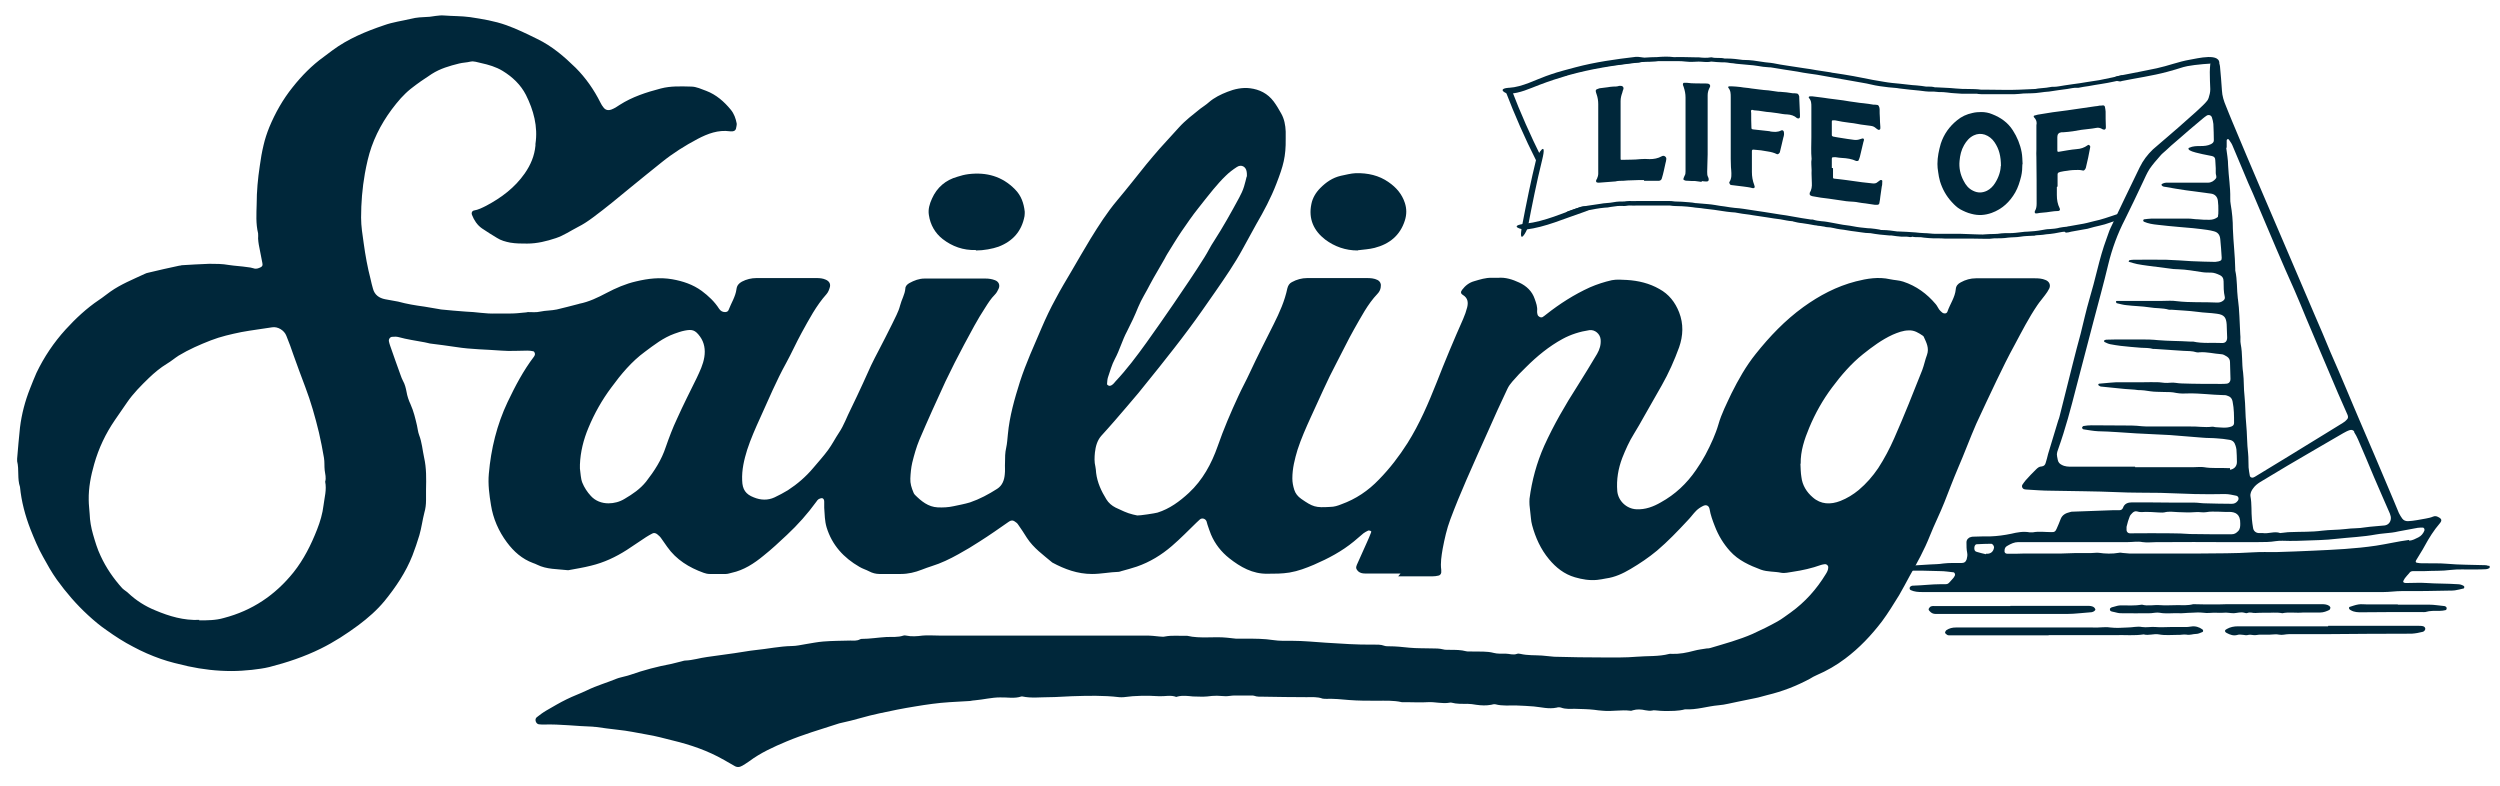 <svg viewBox="0 0 1051 330.3" version="1.1" xmlns="http://www.w3.org/2000/svg">
  <defs>
    <style>
      .cls-1 {
        fill: #00273a;
      }
    </style>
  </defs>
  
  <g>
    <g id="Layer_1">
      <g>
        <path d="M588.8,241.1c-5,0-10,0-15,0-1,0-2-.2-2.8-.9-.9-.9-1.1-1.5-.6-2.7,1.4-3.2,2.9-6.4,4.3-9.6.6-1.3,1.1-2.5,1.6-3.8.1-.3.4-.7-.1-.9-.3-.1-.8-.3-1.1-.1-.7.3-1.3.7-1.9,1.1-1.4,1.1-2.6,2.3-4,3.4-5.1,4.2-10.8,7.2-16.8,9.8-3.3,1.4-6.7,2.7-10.3,3.3-3.1.5-6.2.5-9.3.5-6.2.1-11.3-2.8-16-6.5-3.4-2.7-6-6-7.7-10-.6-1.4-1-2.8-1.5-4.2-.2-.5-.2-1-.4-1.4-.5-1.1-1.9-1.5-2.8-.7-.5.4-.9.9-1.4,1.3-3.4,3.3-6.7,6.7-10.3,9.8-4.4,3.8-9.3,6.8-14.8,8.7-2.1.7-4.3,1.3-6.5,1.9-.4.1-.7.3-1.1.3-3.7.1-7.4.9-11.2.9-6.1,0-11.5-2-16.7-4.8-3.8-3.2-7.9-6.1-10.7-10.4-1.2-1.9-2.4-3.8-3.7-5.6-.3-.5-.8-.9-1.3-1.2-.9-.7-1.8-.6-2.7.1-4,2.8-8,5.6-12.1,8.2-2.9,1.9-5.9,3.7-9,5.4-3.6,2-7.3,3.8-11.2,5-1.4.4-2.8,1-4.2,1.5-2.8,1.1-5.7,1.8-8.8,1.8-3,0-6,0-9,0-1.5,0-3-.4-4.3-1.1-1.3-.7-2.8-1.1-4.1-1.9-6.6-3.8-11.5-9.1-13.8-16.6-.8-2.7-.8-5.4-1-8.2,0-.9,0-1.8,0-2.6,0-.7-.2-1.3-.9-1.5-.4,0-1,.2-1.4.4-.4.3-.8.7-1,1.1-3.7,5.1-7.8,9.7-12.4,14-3.2,3-6.4,6-9.8,8.7-4,3.3-8.3,6.1-13.4,7.2-.8.2-1.7.5-2.5.5-2.2,0-4.5,0-6.7,0-.9,0-1.8-.2-2.6-.5-6.1-2.2-11.5-5.5-15.3-10.9-.9-1.2-1.7-2.5-2.6-3.7-.4-.6-1-1.1-1.6-1.6-.6-.5-1.4-.7-2.1-.3-.9.4-1.7,1-2.6,1.5-2.7,1.8-5.4,3.6-8.1,5.4-4.7,3-9.6,5.3-15,6.6-3.1.8-6.3,1.3-9.5,1.9-.1,0-.3,0-.4,0-4.3-.5-8.8-.3-12.8-2.3-.6-.3-1.1-.5-1.7-.7-4.6-1.7-8.1-4.8-11-8.7-3.5-4.7-5.8-10-6.7-15.7-.7-4.3-1.3-8.7-.9-13.1.9-10.5,3.4-20.7,7.9-30.2,3.2-6.7,6.6-13.2,11.1-19.1.2-.3.4-.7.4-1,0-.4-.3-1.1-.6-1.2-.8-.2-1.7-.3-2.6-.3-3.6,0-7.3.3-10.9,0-6.3-.5-12.7-.5-19-1.5-3.7-.6-7.4-1-11.1-1.5-.7-.1-1.4-.4-2.2-.5-3.7-.7-7.4-1.2-11-2.2-.8-.2-1.7-.2-2.6-.1-.9,0-1.6,1-1.4,1.9.1.6.3,1.2.5,1.8,1.4,4.1,2.9,8.2,4.4,12.4.3.8.6,1.7,1,2.4.8,1.4,1.2,3,1.5,4.6.3,1.8.9,3.6,1.7,5.3,1.3,2.9,2,5.9,2.7,8.9.3,1.3.4,2.7.9,4,1.2,3.1,1.4,6.3,2.1,9.5,1,4.4.9,8.9.8,13.4,0,1.5,0,3,0,4.5,0,1.8-.2,3.5-.7,5.2-.8,3.1-1.2,6.4-2.1,9.5-.9,2.9-1.8,5.7-2.9,8.5-2.8,7.1-7,13.3-11.7,19.1-3.2,3.9-7,7.2-11,10.2-5,3.7-10.2,7.1-15.9,9.9-6.9,3.4-14.1,5.8-21.5,7.7-2.4.6-4.9.9-7.4,1.2-2.9.3-5.7.5-8.6.5-6.1,0-12.2-.7-18.2-2-3.9-.9-7.8-1.8-11.5-3.1-4-1.4-7.9-3.1-11.6-5.1-3.9-2-7.6-4.4-11.1-6.9-2.8-1.9-5.4-4.1-7.9-6.4-4.9-4.5-9.2-9.5-13.1-14.9-2.2-3.1-4-6.3-5.8-9.6-2.1-3.7-3.7-7.6-5.3-11.6-2.2-5.7-3.8-11.6-4.4-17.8-1.2-3.5-.3-7.2-1.2-10.8,0-.4,0-.8,0-1.1.4-4.4.7-8.7,1.2-13.1.7-5.6,2.1-11,4.2-16.3.9-2.2,1.7-4.4,2.7-6.6,3.2-6.7,7.3-12.8,12.3-18.3,4.2-4.6,8.8-8.9,14-12.4,1.7-1.1,3.2-2.4,4.8-3.5,4.4-3.1,9.4-5.1,14.3-7.4.6-.3,1.2-.5,1.8-.6,4.2-1,8.5-2,12.8-2.9.4,0,.7-.1,1.1-.2,3.9-.2,7.7-.5,11.6-.6,2.7,0,5.5,0,8.2.5,2.6.4,5.2.5,7.8.9.9.1,1.7.2,2.6.5,1.1.4,2,0,2.9-.4.8-.4,1-.8.8-1.8-.5-2.6-1-5.1-1.5-7.7-.2-.9-.2-1.7-.3-2.6,0-.7.1-1.5,0-2.2-1-4.1-.7-8.2-.6-12.3,0-5.4.5-10.7,1.3-16,.4-3,.9-5.9,1.6-8.8.6-2.6,1.4-5,2.4-7.5,2.5-6,5.7-11.7,9.8-16.8,3.8-4.8,8.1-9.2,13.1-12.8,1.2-.9,2.4-1.8,3.6-2.7,6.6-4.9,14.1-8,21.8-10.6,3.6-1.3,7.5-1.8,11.3-2.7,2.3-.6,4.7-.7,7-.8,1.1,0,2.2-.3,3.3-.4,1.1-.1,2.2-.3,3.4-.2,3.7.3,7.5.2,11.1.7,5.2.8,10.3,1.6,15.3,3.4,4.5,1.6,8.7,3.7,13,5.8,6.2,3,11.3,7.4,16.1,12.1,4.2,4.2,7.7,9.2,10.4,14.6.4.8.8,1.5,1.4,2.2.8,1,2,1.2,3.1.8,1.3-.5,2.5-1.2,3.6-2,5.3-3.4,11.2-5.3,17.3-6.9,4.2-1.1,8.4-.9,12.7-.8,2.3,0,4.4,1.1,6.4,1.8,4.2,1.6,7.5,4.5,10.3,7.9,1.4,1.7,2.1,3.7,2.5,5.8.1.7-.2,1.5-.3,2.2-.2.7-.7,1-1.4,1.1-.4,0-.8,0-1.1,0-5-.7-9.4,1-13.6,3.2-5.3,2.8-10.4,6-15.1,9.8-4.4,3.5-8.8,7.1-13.1,10.6-5.2,4.3-10.4,8.6-15.8,12.6-2,1.5-4.1,2.9-6.3,4-3.1,1.6-6,3.6-9.3,4.7-3.9,1.3-7.9,2.3-12.1,2.3-2.4,0-4.7,0-7.1-.4-2-.4-3.9-.9-5.6-2-2.1-1.3-4.3-2.6-6.3-4-2-1.4-3.3-3.4-4.2-5.7-.3-.8,0-1.6.8-1.8,1.9-.3,3.6-1.2,5.2-2,6.4-3.4,12-7.6,16.2-13.6,2.5-3.6,4.1-7.4,4.5-11.7,0-.2,0-.5,0-.7,1.1-7.3-.8-14.2-4-20.6-2.2-4.3-5.7-7.6-9.8-10.1-2.8-1.7-5.9-2.6-9.1-3.3-1.5-.3-2.9-.9-4.4-.6-1.6.4-3.2.4-4.8.8-4,1-7.9,2.1-11.5,4.4-3.1,2-6,4-8.9,6.3-1.5,1.2-2.8,2.5-4.1,3.9-5.3,6-9.6,12.8-12.3,20.4-1.3,3.7-2.1,7.4-2.8,11.2-1.1,6.2-1.6,12.4-1.6,18.6,0,3.7.6,7.2,1.1,10.8.7,5.1,1.6,10.1,2.9,15.1.3,1.3.6,2.7,1,4,.7,2.6,2.6,3.9,5.1,4.4,1.8.4,3.7.6,5.5,1,3.6,1,7.3,1.6,11,2.1,2,.3,3.9.7,5.9,1,.4,0,.7.2,1.1.2,3.5.3,6.9.7,10.4.9,4.2.1,8.4,1,12.7.8,2,0,4,0,6,0,2,0,4-.2,5.9-.4.5,0,1-.1,1.5-.2,1.8,0,3.6.2,5.2-.2,2.3-.5,4.7-.4,7-.9,3-.7,6-1.5,9.1-2.3.1,0,.2-.1.3-.1,4.1-.8,7.8-2.6,11.4-4.5,4-2.1,8.1-3.9,12.5-4.9,5-1.2,10-1.8,15.2-.9,4.5.8,8.7,2.2,12.4,4.9,2.8,2.1,5.4,4.5,7.3,7.5.6.9,1.4,1.4,2.5,1.4.7,0,1.3-.3,1.5-.9,1.1-2.9,2.9-5.6,3.3-8.7.2-1.6,1-2.5,2.3-3.2,1.9-1,4-1.5,6.1-1.5,8.4,0,16.8,0,25.2,0,1.4,0,2.7.1,4,.7,1.3.6,2,1.6,1.7,3-.3,1.1-.7,2.2-1.4,3-4.4,4.9-7.4,10.7-10.5,16.3-2.3,4.2-4.2,8.5-6.5,12.7-4.1,7.4-7.4,15.3-10.9,23-2,4.4-4,8.9-5.5,13.5-1.3,4.2-2.3,8.4-2.1,12.9.1,3.8,1.5,5.8,4.9,7.1,2.9,1.2,5.9,1.3,8.7,0,1.9-.9,3.8-1.9,5.6-3,4-2.6,7.6-5.7,10.7-9.4,2.1-2.5,4.3-4.9,6.2-7.5,1.7-2.3,3-4.9,4.6-7.3,2.1-3.1,3.3-6.7,5-10,1.8-3.6,3.4-7.2,5.1-10.8,1.2-2.5,2.2-5,3.4-7.5,1-2.1,2.1-4.2,3.2-6.3,1.9-3.7,3.8-7.3,5.6-11,1.2-2.6,2.7-5.1,3.4-7.9.6-2.4,2-4.6,2.2-7.1,0-1,.8-1.8,1.7-2.3,2-1.1,4.1-1.9,6.4-1.9,8.5,0,17,0,25.6,0,1.4,0,2.7.2,4,.7,1.6.6,2.2,2.1,1.5,3.6-.4.9-.9,1.8-1.6,2.5-1.6,1.6-2.8,3.5-4,5.4-3.3,5-6.1,10.4-8.9,15.6-2.7,5-5.3,10.2-7.8,15.4-3.8,8.2-7.5,16.4-11,24.6-1.3,3.1-2.2,6.4-3,9.6-.5,2.2-.7,4.4-.8,6.7-.1,2,.5,3.9,1.3,5.8.1.3.3.7.6,1,2.7,2.7,5.6,5.1,9.6,5.3,2.2.1,4.5,0,6.7-.5,2.3-.5,4.6-.9,6.9-1.6,4.1-1.4,7.8-3.4,11.4-5.7,2.2-1.4,3-3.7,3.2-6.1.2-1.6,0-3.3.1-4.9,0-2.1,0-4.2.5-6.3.4-1.8.5-3.7.7-5.6.7-7.6,2.8-14.9,5.1-22.2,2.5-7.7,5.9-15.1,9.1-22.6,1.8-4.2,3.7-8.2,5.9-12.2,2.1-4,4.4-7.8,6.7-11.7,2.6-4.5,5.3-9.1,8-13.6,3.4-5.5,6.9-11,11.1-16,4.2-5,8.2-10.1,12.3-15.2,1.8-2.2,3.7-4.4,5.6-6.6,2.7-3,5.4-5.9,8.1-8.9,2.7-3,5.9-5.4,9-7.9,1.2-.9,2.5-1.7,3.6-2.7,2.3-2,5-3.3,7.8-4.4,3-1.2,6.3-1.9,9.5-1.5,4,.5,7.4,2.2,9.9,5.5,1.2,1.6,2.2,3.3,3.2,5.1,1.3,2.3,1.8,4.9,1.9,7.6,0,1,0,2,0,3,.1,7.6-1,11.4-3.9,18.9-2.3,6-5.3,11.6-8.5,17.1-1.9,3.4-3.7,6.8-5.6,10.2-3.4,6.3-7.5,12.2-11.5,18-3.7,5.3-7.4,10.7-11.3,15.9-4,5.4-8.2,10.7-12.4,16-2.9,3.6-5.8,7.2-8.7,10.8-3.3,3.9-6.6,7.8-10,11.7-1.9,2.2-3.8,4.3-5.7,6.4-1.7,2-2.3,4.4-2.6,6.9-.2,2-.3,4,.2,6,.2.8.2,1.7.3,2.6.5,4.1,2.2,7.7,4.3,11.1.9,1.5,2.3,2.7,3.9,3.5,2.4,1.1,4.7,2.3,7.3,2.9.6.1,1.2.3,1.8.4.9.1,7.5-.9,8.5-1.2,5.1-1.6,9.3-4.7,13.2-8.3,5.8-5.4,9.5-12.2,12.1-19.6,2.5-7.2,5.5-14.2,8.7-21.1,1.5-3.3,3.3-6.5,4.8-9.8,3.2-6.9,6.7-13.7,10.1-20.5,2.4-4.8,4.6-9.7,5.7-15,.3-1.2.9-2.1,1.9-2.6,2-1.1,4.2-1.7,6.4-1.7,8.4,0,16.8,0,25.2,0,1.5,0,3,.1,4.4.8.9.4,1.5,1.4,1.4,2.4,0,1.3-.5,2.5-1.4,3.4-4.2,4.4-6.9,9.8-9.9,15-2.6,4.6-4.8,9.3-7.3,14-4,7.5-7.3,15.3-10.9,23-2,4.4-4,8.9-5.5,13.5-1.2,4-2.2,7.9-2.2,12.1,0,1.7.3,3.2.8,4.8.5,1.6,1.5,2.8,2.9,3.8,4.9,3.4,6,3.8,12.2,3.4,1.7,0,3.2-.5,4.7-1.1,6.1-2.2,11.3-5.7,15.8-10.4,4.6-4.7,8.5-9.8,12-15.3,5.1-8.1,8.8-16.8,12.3-25.6,3.5-9,7.2-17.8,11.1-26.6.7-1.6,1.3-3.3,1.7-4.9.5-2.1.3-3.9-1.8-5.2-1-.6-1-1.3-.3-2.2,1.3-1.7,2.9-3,5.1-3.6,2.4-.7,4.8-1.5,7.3-1.4.9,0,1.8,0,2.6,0,3.2-.3,6.2.7,9,2,3,1.4,5.4,3.6,6.5,6.9.6,1.7,1.2,3.3,1,5.1,0,.5,0,1,.2,1.5.2.8,1.4,1.4,2.1,1,.5-.3,1-.7,1.5-1.1,5.7-4.5,11.8-8.4,18.4-11.4,3-1.3,6.1-2.3,9.2-3,2-.4,4.2-.2,6.4-.1,4.8.3,9.4,1.4,13.6,3.8,4,2.2,6.6,5.5,8.3,9.8,1.9,4.9,1.7,9.8,0,14.7-2,5.5-4.4,10.9-7.3,16-2.5,4.3-4.9,8.7-7.4,13-1.4,2.5-2.8,5-4.3,7.4-2,3.2-3.5,6.6-4.9,10.1-1.7,4.5-2.5,9.1-2.1,14,.4,4.1,3.9,7.4,8,7.6,3.8.2,7.2-1.1,10.3-2.9,6-3.3,10.9-7.9,14.8-13.6,2.9-4.1,5.2-8.5,7.2-13.1.8-1.9,1.6-3.9,2.2-6,1.3-4.6,3.5-8.8,5.5-13.1,2.9-5.8,6.1-11.5,10.2-16.6,5.9-7.4,12.3-14.1,20-19.7,6.8-4.9,14-8.7,22.1-10.8,4.7-1.2,9.5-2,14.4-.9,1.8.4,3.7.4,5.5,1,5.5,1.8,10,5.1,13.7,9.5.6.7.9,1.5,1.4,2.2.4.5.8.9,1.3,1.3.8.6,1.9.5,2.2-.4,1.1-3.2,3.2-6,3.5-9.4.1-1.4.9-2.3,2.1-2.9,2-1.1,4.1-1.7,6.4-1.7,8.3,0,16.5,0,24.8,0,1.5,0,3,.1,4.4.7,1.6.6,2.3,2.1,1.6,3.6-.5,1-1.1,1.9-1.8,2.8-1,1.4-2.2,2.7-3.2,4.2-3.6,5.3-6.5,11-9.5,16.6-2.7,4.9-5.2,10-7.6,15-2.9,6.1-5.8,12.2-8.6,18.3-2.7,6.2-5,12.5-7.7,18.7-2,4.7-3.8,9.5-5.7,14.3-1.9,4.8-4.2,9.3-6.1,14.1-2.3,5.8-5.3,11.3-8.4,16.7-1.5,2.7-2.9,5.5-4.5,8.2-2.3,3.7-4.6,7.5-7.2,11-4.5,5.9-9.5,11.2-15.5,15.7-3.7,2.8-7.7,5.1-11.9,6.9-1,.4-2,1-3,1.6-5.6,3-11.5,5.3-17.8,6.8-1.7.4-3.4,1-5.1,1.3-2.4.5-4.9,1-7.3,1.5-2.7.5-5.4,1.3-8.1,1.5-4.7.4-9.3,2-14.1,1.7-2.9.8-5.9.7-8.9.7-1,0-2-.1-3-.2-.6,0-1.2-.2-1.8,0-1,.2-2,.1-3-.1-1.7-.4-3.5-.5-5.2,0-.4.1-.7.3-1.1.2-3.9-.5-7.7.4-11.6,0-1.2-.1-2.5-.2-3.7-.4-2.6-.3-5.2-.3-7.9-.4-2,0-4,.2-5.9-.5-.6-.2-1.3-.2-1.9,0-3.3.7-6.4-.2-9.6-.5-2.4-.2-4.7-.3-7.1-.4-3-.1-6,.3-9-.5-.6-.1-1.2,0-1.8.2-2.1.4-4.2.3-6.3,0-1.2-.2-2.5-.4-3.7-.4-2.3,0-4.5.1-6.7-.5-.2,0-.5-.1-.7,0-3.1.6-6.2-.4-9.3-.2-3,.2-6,0-9,0-.6,0-1.3,0-1.9,0-3.5-.8-7-.6-10.5-.6-3.9,0-7.8,0-11.6-.3-3.2-.3-6.5-.6-9.7-.5-.5,0-1,0-1.5-.1-2.2-.8-4.4-.6-6.7-.6-6,0-12-.1-18-.2-1.4,0-2.8.1-4.1-.4-.3-.1-.7-.1-1.1-.1-2.4,0-4.8,0-7.1,0-1.2,0-2.5.3-3.7.3-1.2,0-2.5-.2-3.7-.2-1.4,0-2.7.1-4.1.3-2,.2-4,0-6,0-2.1-.2-4.2-.5-6.3,0-.2,0-.5.2-.7.2-2.3-.9-4.7-.2-7.1-.3-5-.3-10-.3-15,.4-.6,0-1.3.1-1.9,0-6.6-.8-13.2-.6-19.9-.4-3.2.1-6.4.4-9.6.4-3.7,0-7.5.5-11.2-.3-.1,0-.3,0-.4,0-2.9,1-6,.3-9,.4-3.5,0-6.9.9-10.4,1.2-.7,0-1.5.2-2.2.3-2.9.2-5.7.3-8.6.5-4.9.3-9.7,1-14.5,1.8-5,.8-10,1.8-15,2.9-5.4,1.1-10.6,2.9-16,4-.6.1-1.2.3-1.8.5-7.1,2.3-14.3,4.4-21.2,7.3-5.5,2.3-11,4.8-15.8,8.4-.9.7-1.9,1.2-2.8,1.8-1.2.7-2.3.8-3.5,0-1.4-.8-2.8-1.6-4.2-2.4-6.8-3.9-14.1-6.4-21.6-8.2-3.6-.9-7.2-1.9-10.9-2.5-4-.7-8.1-1.6-12.2-2-3.1-.3-6.2-.8-9.3-1.2-.4,0-.7,0-1.1-.1-6.9-.2-13.7-1.1-20.6-.9-.7,0-1.5,0-2.2-.1-.6-.1-1.1-.6-1.3-1.3-.2-.7,0-1.3.5-1.7,1.3-1,2.6-2,4-2.8,2.8-1.6,5.6-3.3,8.5-4.7,2.8-1.4,5.7-2.4,8.6-3.8,4.1-2,8.4-3.2,12.5-4.9,1-.4,2.2-.6,3.2-.9.8-.2,1.7-.4,2.5-.7,5.7-2,11.4-3.5,17.3-4.6,1.3-.3,2.7-.7,4-1,.6-.1,1.2-.4,1.8-.4,3.1-.1,6.1-1.1,9.2-1.5,3.8-.5,7.7-1.1,11.5-1.6,3-.4,5.9-1,8.8-1.3,5.1-.5,10.1-1.6,15.2-1.7,2,0,4-.5,5.9-.8,2.5-.4,4.9-.9,7.4-1.1,3.7-.3,7.5-.3,11.3-.4,1.4,0,2.8.2,4.1-.5.2-.1.5-.2.7-.2,3.5,0,7-.6,10.5-.8,2.4-.1,4.8.2,7.1-.6.3-.1.8-.1,1.1,0,2.3.5,4.7.3,7,0,2.2-.2,4.5,0,6.8,0,10.4,0,20.8,0,31.2,0,10.3,0,20.5,0,30.8,0,8.4,0,16.8,0,25.2,0,1.9,0,3.7.2,5.6.4.7,0,1.5.2,2.2,0,3.1-.6,6.2-.2,9.4-.3,5.6,1.3,11.2.2,16.8.8,1.2.1,2.5.3,3.7.4,1.4,0,2.8,0,4.1,0,3.9,0,7.7,0,11.6.6,2.6.4,5.2.3,7.9.3,4.8,0,9.5.5,14.2.8,6.6.4,13.2.9,19.8.8,1.6,0,3.2-.1,4.8.5.6.2,1.2.2,1.9.2,2.9,0,5.7.3,8.6.6,3.1.3,6.2.2,9.4.3,1.6,0,3.2,0,4.8.4.9.3,2,.1,3,.2,2.2,0,4.5,0,6.7.6.8.2,1.7,0,2.6.1,3,.1,6-.2,9,.6,1.5.4,3.2.3,4.9.3,1.6,0,3.2.7,4.8.1.4-.2,1-.1,1.5,0,3,.7,6,.5,9,.7,1.7.1,3.5.4,5.2.5,6.9.2,13.8.3,20.7.3,4.6,0,9.3.1,13.9-.3,4.6-.4,9.3,0,13.8-1.2.4,0,.7-.1,1.1,0,3.2.1,6.2-.5,9.2-1.3,1.8-.5,3.7-.7,5.5-1,.5,0,1,0,1.5-.2,6-1.8,12-3.4,17.7-5.9,3.5-1.6,7-3.3,10.4-5.2,2-1.1,3.7-2.5,5.6-3.8,6.1-4.4,10.9-9.8,14.8-16.2.5-.8,1-1.7,1-2.8,0-.8-.7-1.4-1.5-1.3-.5,0-1,.2-1.5.3-3.9,1.4-7.9,2.3-12,2.9-1.6.2-3.2.7-4.8.4-2.8-.6-5.7-.3-8.5-1.3-4.8-1.8-9.5-3.9-13-7.8-2.8-3.1-4.9-6.6-6.4-10.5-.9-2.3-1.8-4.7-2.2-7.2-.3-1.5-1.5-2-2.9-1.2-1,.5-2,1.2-2.7,1.9-1.3,1.3-2.4,2.9-3.7,4.2-4.1,4.4-8.2,8.7-12.8,12.6-3.5,2.9-7.2,5.4-11.1,7.7-3.2,1.9-6.6,3.5-10.4,4-1.2.2-2.4.5-3.7.6-3.2.3-6.2-.2-9.3-1.1-4.5-1.3-8-4.1-10.9-7.6-3.5-4.2-5.7-9.1-7.1-14.3-.3-1-.4-2-.5-2.9-.2-1.9-.4-3.7-.6-5.6,0-.9-.1-1.8,0-2.6,1-7.7,3-15.1,6.2-22.3,4-8.8,8.8-17.1,14-25.2,2.8-4.4,5.5-8.9,8.2-13.4,1.1-1.9,1.7-3.9,1.5-6.1-.2-2.3-2.4-4.2-4.7-3.9-4,.6-7.8,1.8-11.3,3.7-5.7,3.1-10.8,7.3-15.4,11.9-2,1.9-3.9,3.9-5.7,6-.8.9-1.6,2-2.1,3.1-1.4,2.9-2.7,5.9-4.1,8.8-1.3,2.8-2.5,5.7-3.8,8.5-3.1,7-6.3,13.9-9.3,20.9-2.4,5.5-4.7,11.1-6.8,16.7-1.5,4-2.4,8.1-3.2,12.3-.5,3-1,5.9-.6,8.9,0,.4,0,.8,0,1.1-.1.7-.6,1.2-1.2,1.3-.8.2-1.7.3-2.6.3-4.8,0-9.5,0-14.3,0,0,0,0,0,0,0ZM83.7,260.8c3.5,0,7,0,10.4-1,11.9-3.1,21.6-9.6,29.3-19.2,4.3-5.4,7.4-11.6,9.9-18,1.3-3.3,2.3-6.7,2.7-10.1.4-3.3,1.4-6.6.7-10,.5-1.6,0-3.2-.2-4.8-.2-1.7,0-3.5-.3-5.2-.6-3.6-1.3-7.1-2.1-10.6-1.6-6.6-3.4-13-5.8-19.3-1.7-4.4-3.3-8.9-4.9-13.3-.9-2.7-1.9-5.4-3-8.1-.9-2.4-3.7-4-6-3.6-4.3.7-8.6,1.2-12.9,2-4.4.9-8.8,1.9-12.9,3.5-4.6,1.8-9.2,3.8-13.5,6.4-1.7,1.1-3.2,2.4-4.9,3.4-2.8,1.7-5.3,3.8-7.6,6-3.3,3.2-6.6,6.5-9.2,10.3-1.7,2.4-3.4,5-5.1,7.4-3.9,5.7-6.8,11.8-8.7,18.5-1.4,4.9-2.4,9.9-2.3,15.1,0,2,.3,4,.4,5.9.1,2.9.6,5.7,1.4,8.5.9,3.1,1.8,6.2,3.2,9.1,2.3,5,5.4,9.5,9.1,13.6.8.8,1.8,1.3,2.6,2.1,3.3,3.1,7.1,5.5,11.3,7.2,5.9,2.5,12,4.3,18.5,4ZM756.9,194.9c.1,1.9.1,3.8.4,5.6.4,3.5,2.2,6.4,4.8,8.6,3.4,3,7.5,3.1,11.6,1.5,2.8-1.1,5.4-2.7,7.7-4.6,3.2-2.7,5.9-5.8,8.2-9.2,2.6-4,4.8-8.2,6.7-12.5,4.2-9.5,8-19.1,11.8-28.7.8-2.1,1.2-4.3,2-6.4,1-2.8-.2-5.1-1.3-7.5,0-.2-.3-.4-.5-.6-1.8-1.2-3.5-2.3-5.8-2.2-2.4,0-4.7.9-6.8,1.8-4.6,2.1-8.6,5.1-12.5,8.2-5,4-9.2,8.9-13,14-3.9,5.2-7.1,10.9-9.6,16.9-2,4.8-3.7,9.8-3.6,15.2ZM243.8,195.4c0,.6,0,1.1,0,1.6.3,2,.3,4.1,1,5.9.8,2,2.1,4,3.6,5.6,1.9,2.1,4.6,3.1,7.4,3.1,2.3,0,4.7-.6,6.8-1.9,3.4-2,6.5-4.1,9-7.2,3.5-4.5,6.5-9.1,8.3-14.6,1.4-4,2.9-8,4.7-11.8,2.6-5.8,5.5-11.5,8.3-17.2,1.3-2.8,2.7-5.6,3.2-8.8.5-3.1,0-6.1-1.8-8.6-2.1-2.9-3.4-3.1-6.5-2.5-1.5.3-2.9.8-4.3,1.3-4.7,1.7-8.5,4.7-12.4,7.6-5.6,4.1-10,9.4-14.1,15-3.9,5.2-7.1,10.9-9.6,16.9-2.1,5-3.4,10.2-3.6,15.5ZM524.2,74.2c0-1,0-1.5-.1-2-.3-2.2-2.3-3.2-4.1-2-1.7,1.1-3.3,2.3-4.7,3.7-1.9,1.8-3.6,3.8-5.3,5.8-2.2,2.6-4.2,5.3-6.3,7.9-2.5,3.1-4.7,6.4-7,9.7-2.1,3.1-4,6.3-6,9.5-.4.6-.7,1.3-1.1,2-2,3.6-4.2,7.1-6.1,10.7-1.6,3.2-3.6,6.2-5,9.6-1.4,3.5-3,6.9-4.7,10.2-2,3.7-3.1,7.9-5.1,11.6-1.3,2.4-2,5.1-2.9,7.7-.3.9-.3,1.9-.4,2.9,0,.3.8.8,1.2.7,1.1-.2,1.7-1.1,2.3-1.8,4.8-5.1,9-10.7,13.1-16.4,3.9-5.4,7.6-10.8,11.4-16.3,2.2-3.2,4.3-6.4,6.5-9.6,2.2-3.3,4.4-6.6,6.5-10,1.4-2.2,2.5-4.6,4-6.8,3.8-5.9,7.2-12,10.5-18.1.8-1.5,1.6-3.1,2.1-4.8.5-1.5.8-3.1,1.1-4.2Z" class="cls-1"></path>
        <path d="M410.2,105.1c-5.2.2-9.9-1.5-13.9-4.6-3.2-2.5-5.2-6-5.8-10.1-.4-2.4.3-4.7,1.3-6.9,2.1-4.7,5.7-7.8,10.7-9.2,1.5-.5,3.1-.9,4.7-1.1,7.5-.9,14.1.9,19.5,6.4,2.6,2.6,3.7,5.8,4.1,9.4,0,.6,0,1.2-.1,1.9-1.2,6.3-4.9,10.5-10.9,12.8-2.5.9-6.3,1.6-9.5,1.6Z" class="cls-1"></path>
        <path d="M570.8,105.3c-5.1,0-9.7-1.6-13.7-4.6-4.8-3.7-7.1-8.7-5.8-14.9.5-2.6,1.9-4.9,3.8-6.8,2.4-2.4,5.1-4.3,8.6-5.1,2.1-.4,4.1-1,6.3-1.1,5-.1,9.7.9,13.8,3.8,3.2,2.2,5.6,5,6.8,8.7.8,2.4.8,4.9,0,7.4-2,6.3-6.5,9.9-12.7,11.5-2.3.6-4.7.7-7,1Z" class="cls-1"></path>
      </g>
      <g>
        <path d="M861.3,267.1c-13.1,0-26.2,0-39.3,0-.8,0-1.6,0-2.4,0-.3,0-.7,0-1-.2-.4-.2-.8-.6-.9-.9,0-.3.3-.9.6-1.1,1.2-.8,2.5-1.1,3.9-1.1,3.1,0,6.2,0,9.3,0,10.7,0,21.4,0,32,0,5.2,0,10.3,0,15.5,0,.2,0,.5,0,.7,0,2.5.2,5-.4,7.5,0,2.4.3,4.8.1,7.2,0,2.1,0,4.2-.6,6.1-.2,2,.3,3.9-.2,5.8,0,2,.2,4.1,0,6.2,0,2,0,3.9,0,5.9,0,.9,0,1.8,0,2.7-.2,1.8-.3,3.4.2,4.8,1.2.4.3.4,1,0,1.1-.8.3-1.7.8-2.6.8-1.4,0-2.6.6-4.1.3-1.2-.2-2.5.2-3.7.1-2.6,0-5.3.3-7.9-.2-2.1-.4-4.3.6-6.4,0-3.9.6-7.8.2-11.7.3-9.4,0-18.8,0-28.3,0,0,0,0,0,0,0Z" class="cls-1"></path>
        <path d="M968.3,257.5c-3.1.3-6-.3-8.8.3-2.5-.5-5-.1-7.5-.2-1.3,0-2.5,0-3.8.1-1.1.1-2.2-.5-3.4,0-.3.2-.9,0-1.3-.1-1.5-.4-2.9.1-4.4.2-1.5,0-3-.4-4.4-.2-1,.1-2,0-3,0-1.8-.1-3.7.3-5.4,0-1.7-.2-3.4-.1-5.1,0-1.8,0-3.6.3-5.4.2-2.6-.1-5.3.3-7.9-.2-1.2-.2-2.5.1-3.7.2-4.2,0-8.5.1-12.7,0-.9,0-1.8-.3-2.7-.5-.8-.2-1.8-.2-1.8-1.1,0-.8.9-.9,1.6-1.1,1-.3,2-.6,3-.6,3,0,6,.2,8.9-.3,2.5.7,5,0,7.5.2,2.4.2,4.8,0,7.2,0,2.3,0,4.6.2,6.8-.4.1,0,.2,0,.3,0,1.7,0,3.4.1,5.1.1,1.7,0,3.4,0,5.1,0,1.2,0,2.5-.1,3.7-.1,11.6,0,23.2,0,34.8,0,1.7,0,3.4,0,5.2,0,1,0,2.1.1,3,.7.2.2.5.5.5.8,0,.3-.2.7-.4.9-1.2.6-2.5,1.1-3.9,1.1-2.4,0-4.8,0-7,0Z" class="cls-1"></path>
        <path d="M978.8,263.1c11.6,0,23.2,0,34.8,0,1.1,0,2.3,0,3.4,0,.5,0,.9,0,1.4.1.6.1,1.1.4,1.2,1.1,0,.5-.4,1.1-1,1.3-1.6.4-3.1.7-4.7.8-12.4,0-24.8.1-37.2.2-4.8,0-9.6,0-14.5,0-1.4,0-2.7.5-4.1.2-1.2-.3-2.5,0-3.8,0-1.4,0-2.8,0-4.1,0-.9,0-1.8.3-2.7.2-.9-.1-1.8-.3-2.7,0-.5.1-1.1,0-1.7-.1-.8,0-1.7-.3-2.4,0-1.7.5-3.1,0-4.6-.8-.3-.1-.6-.4-.7-.7-.1-.6.4-.7.8-1,1.4-.8,3-1.1,4.6-1.1,9.9,0,19.7,0,29.6,0,2.8,0,5.5,0,8.3,0h0Z" class="cls-1"></path>
        <path d="M845.1,254.7c7.7,0,15.4,0,23.1,0,3.1,0,6.2,0,9.3,0,1,0,2.1,0,2.9.7.2.2.5.6.5.8,0,.3-.3.6-.6.8-.4.2-.8.4-1.3.4-3.3.2-6.6.7-9.9.7-17.3,0-34.6,0-52,0-1.1,0-2.3,0-3.4,0-1,0-1.8-.4-2.4-1.1-.3-.3-.7-.7-.4-1.2.2-.4.6-.8,1-.9.6-.2,1.4-.1,2-.1,10.4,0,20.9,0,31.3,0h0Z" class="cls-1"></path>
        <path d="M1008.1,254.2c4.4,0,8.7,0,13.1,0,2.2,0,4.3.4,6.5.6.2,0,.4.2.6.3.2.2.3.4.3.6,0,.3-.2.8-.5.8-.8.2-1.6.3-2.4.3-2.1,0-4.1-.1-6.1.5-.4.1-.9,0-1.4,0-8.5,0-17,0-25.4.1-1.5,0-3,0-4.4-.8-.3-.2-.6-.3-.8-.6-.1-.2,0-.8,0-.8,1.3-.4,2.6-.9,3.9-1.1,1.2-.2,2.5,0,3.8,0,4.2,0,8.5,0,12.7,0,0,0,0,0,0,0Z" class="cls-1"></path>
        <path d="M1046.1,237.9c-.4-.2-.9-.3-1.3-.3-5.4-.2-10.8-.1-16.2-.6-3.3-.3-6.7-.1-10-.2-.8,0-1.6,0-2.4-.2-.6,0-.8-.5-.5-1,1.2-2.1,2.6-4.1,3.7-6.2,1.8-3.3,3.8-6.5,6.3-9.4,1-1.2.8-1.9-.6-2.6-.7-.4-1.4-.6-2.3-.2-.9.4-2,.6-3,.8-2.5.4-4.9,1-7.5,1.1-1,0-1.8-.3-2.4-1.1-.5-.7-1-1.5-1.4-2.3-1.4-3.3-2.7-6.6-4.1-9.8-4.1-9.7-8.2-19.4-12.4-29.1-1.8-4.3-3.7-8.6-5.5-13-2.2-5.3-4.5-10.5-6.8-15.8-2.2-5.3-4.4-10.6-6.7-15.8-4.2-9.9-8.5-19.8-12.7-29.7-3.2-7.5-6.4-15-9.6-22.4-4.1-9.7-8.3-19.4-12.3-29.1-.9-2.1-1.7-4.2-2.6-6.4-.9-2.1-1.6-4.3-1.7-6.6-.2-3.3-.5-6.6-.8-9.9,0-.6-.3-1.3-.7-1.9-.4-.6-1-.9-1.8-.9-.8,0-1.5.7-1.6,1.6-.1,1.1-.2,2.3-.2,3.4,0,2.4.1,4.8.2,7.2,0,1.3-.3,2.5-.7,3.7-.2.6-.5,1.1-.9,1.5,0,0,0,0,0,0-2.2,2.9-22.3,19.9-22.5,20.1-2.3,2.2-4.2,4.7-5.6,7.6-4.1,8.5-8.2,16.9-12.2,25.4-.7,1.4-1.1,3-1.7,4.5-1.6,4.3-2.8,8.7-3.9,13.1-1,4.1-2.1,8.2-3.3,12.3-1.4,4.8-2.5,9.8-3.7,14.6-1.1,4.2-2.3,8.4-3.3,12.6-1.9,7.4-3.7,14.9-5.6,22.3-.1.5-.3,1-.5,1.5l-4.3,14.2h0c-.3,1.2-.6,2.5-1,3.7-.2.8-.7,1.4-1.7,1.5-1,0-1.7.6-2.4,1.3-1.5,1.5-2.9,2.9-4.3,4.5-.5.6-1,1.3-1.4,1.9-.4.7,0,1.7.9,1.9.2,0,.4.1.7.1,3.5.2,7,.5,10.6.5,9.2.2,18.3.2,27.5.6,6.1.3,12.2.2,18.3.3,4.8.1,9.6.4,14.4.5,4.3.1,8.5.1,12.8,0,1.6,0,3.2.4,4.7.7,1,.2,1.3,1.4.6,2.2-.6.8-1.4,1.2-2.4,1.2-3.8,0-7.5-.1-11.3-.2-1.5,0-3-.3-4.5-.3-6.9,0-13.8,0-20.7-.1-1.8,0-3.7,0-5.5,0-1.7,0-3.2.5-3.8,2.3-.3.7-.8,1-1.6,1-.9,0-1.8,0-2.8,0-5.5.2-11,.4-16.5.6-.5,0-.9,0-1.4.2-1.7.4-3.2,1.1-3.9,2.9-.5,1.4-1.1,2.7-1.7,4.1-.5,1.2-1,1.5-2.4,1.4-2.5,0-5-.4-7.6.1-.4,0-.9,0-1.3,0-2.7-.5-5.3,0-7.8.6-2.9.6-5.8,1-8.8,1.1-2.2,0-4.4,0-6.5.1-.6,0-1.2,0-1.7.2-1,.2-1.8,1.1-1.8,2.2,0,1.5,0,3,.3,4.4.2,1,0,1.8-.2,2.7-.4,1.2-1.1,1.6-2.3,1.6-2.5,0-5.1-.1-7.6.2-1.8.3-3.6.3-5.5.4-3.8.2-7.6.5-11.3.7-.1,0-.3,0-.3,0-.2.1-.4.3-.4.5,0,.3.1.8.3.9.6.3,1.3.5,1.9.5,4.7,0,9.4,0,14.1.2,1.8,0,3.6.3,5.5.5.5,0,.9.9.6,1.4-.2.4-.4.8-.7,1.1-2.6,2.8-1.6,2.5-5.2,2.5-3.8,0-7.5.5-11.3.6-.5,0-.9,0-1.3.3-.3.1-.5.5-.5.8,0,.3.2.7.5.8,1.5.7,3.1.8,4.7.8,3.8,0,7.6,0,11.4,0,15.7,0,31.5,0,47.2,0,11.6,0,23.2,0,34.8,0,15.2,0,30.3,0,45.5,0,14.8,0,29.6,0,44.5,0,3.6,0,7.1,0,10.7,0,2.5,0,5-.4,7.5-.4,6.7,0,13.3,0,20-.2.8,0,1.6,0,2.4-.1,1.2-.2,2.5-.5,3.7-.8.2,0,.3-.4.3-.6,0-.2-.1-.4-.3-.5-.8-.5-1.7-.7-2.6-.7-4.3-.3-8.7-.2-13-.5-2.7-.2-5.5,0-8.3,0-.6,0-1.3,0-1.5-.5,0-.4.4-1,.7-1.5.5-.7,1.2-1.4,1.8-2.1.4-.7,1-.9,1.7-.9,1.6,0,3.2,0,4.8,0,3.7-.2,7.3,0,11-.5,3.3-.4,6.7-.1,10-.2,1.6,0,3.2,0,4.8-.1.4,0,.9-.2,1.3-.4.2,0,.3-.4.3-.6,0-.2-.2-.5-.4-.5ZM989.7,181.7c.6,1,1.2,2,1.6,3,2.3,5.3,4.5,10.5,6.7,15.8,2.2,5.2,4.5,10.3,6.7,15.4.3.8.5,1.5.4,2.3-.2,1.5-1.2,2.5-2.6,2.7-2.7.3-5.5.4-8.2.8-2.7.5-5.5.3-8.2.7-3.3.4-6.7.3-9.9.7-4.5.6-8.9.4-13.4.6-1.4,0-2.7.3-4.2.4-2.4-.9-4.9.4-7.4,0-.6,0-1.2,0-1.7,0-1.2-.1-2.1-.9-2.3-2.1-.2-1.2-.4-2.5-.5-3.7-.3-3.2,0-6.4-.6-9.6-.2-1.3.4-2.5,1.2-3.5.7-1,1.7-1.8,2.8-2.5,3.9-2.3,7.6-4.6,11.5-6.9,7.8-4.6,15.6-9.1,23.5-13.7.9-.5,1.8-1,2.8-1.3.7-.2,1.4,0,1.8.6ZM937.5,196.8c-.3,0-.7,0-1,0-3.3-.2-6.6.2-10-.4-1.3-.2-2.7,0-4.1,0-8.3,0-16.5,0-24.8,0,0,0,0-.1,0-.2-8.8,0-17.7,0-26.5,0-1.5,0-3,0-4.4-.8-.8-.4-1.4-1-1.6-2-.5-2.5-.6-2.5.2-4.7,3-8.4,5.3-17.1,7.5-25.7,2.4-9.3,4.9-18.6,7.3-27.9,2.1-8,4.3-15.9,6.2-23.9,1.6-6.6,3.9-12.9,7-18.9,2.6-5.2,5.1-10.5,7.6-15.8.9-1.9,1.7-3.8,2.8-5.5,1.3-1.9,2.8-3.6,4.3-5.3.7-.9,1.6-1.6,2.5-2.4,1.5-1.4,3-2.8,4.6-4.1,3.6-3.2,7.3-6.3,11-9.4.5-.4,1.1-.9,1.6-1.2.8-.5,1.9-.2,2.2.8.3.9.5,1.8.6,2.7.1,2.3.2,4.6.2,6.9,0,.8-.5,1.2-1.2,1.6-1.4.7-2.9.8-4.4.8-1.6,0-3.2,0-4.7.7-.2,0-.4.3-.4.4,0,.2.2.4.4.6,1.7,1,3.7,1.2,5.5,1.7,1.3.3,2.7.5,4,.8.9.2,1.4.7,1.4,1.7.1,1.1.1,2.3.2,3.4,0,.7,0,1.4,0,2.1,0,.8.6,1.6,0,2.3-.8,1-1.9,1.7-3.3,1.7-.9,0-1.8,0-2.8,0-4.4,0-8.7,0-13.1,0-.6,0-1.2,0-1.7,0-1.1.1-2.1.6-1.9,1,.4.7,1.1.7,1.8.8,2.8.5,5.6,1,8.5,1.4,3.5.5,7,.9,10.5,1.4,1.6.2,2.7,1.3,2.9,3,.2,1.4.2,2.7.2,4.1,0,.9,0,1.8-.2,2.7-1,.8-2.2,1.2-3.5,1.2-1.6,0-3.2,0-4.8-.2-1.4,0-2.7-.3-4.1-.3-5.2,0-10.3,0-15.5,0-1,0-2,.2-3.1.3-.2,0-.4.3-.4.5,0,.1.1.4.3.5,1.8.8,3.7,1.1,5.7,1.3,3,.3,5.9.7,8.9.9,4.1.3,8.2.7,12.3,1.3.8.1,1.6.3,2.4.5,1.7.4,2.6,1.4,2.8,3.3.3,2.6.4,5.2.6,7.8,0,1.1-.2,1.3-1.4,1.6-.4,0-.9.2-1.3.2-3.3,0-6.7-.2-10-.3-3.5-.2-7.1-.5-10.6-.6-4.6-.1-9.2,0-13.8,0-.6,0-1.1.1-1.7.2-.1,0-.2.3-.3.5,0,0,0,.2.2.2,1.1.3,2.2.7,3.3.9,1.5.3,2.9.5,4.4.7,3.6.5,7.3.9,10.9,1.4.7,0,1.4.1,2.1.1,3.3.1,6.6.7,9.9,1.2,1.2.2,2.5.2,3.8.2,1.3,0,2.5.5,3.6,1,1.1.5,1.7,1.3,1.7,2.7,0,2.2,0,4.4.5,6.5.2.7-.2,1.3-.8,1.7-.7.5-1.4.7-2.3.7-5.7-.3-11.5.1-17.2-.6-1.9-.3-3.9-.1-5.9-.1-5.5,0-11,0-16.5,0-.8,0-1.6,0-2.4,0-.3,0-.8,0-.6.5,0,.2.2.5.4.5,1.3.3,2.7.7,4,.8,3.2.4,6.4.4,9.6.9,2.7.5,5.5.2,8.2,1,.3.1.7,0,1,0,3.7.3,7.3.4,11,.9,2.7.4,5.5.4,8.2.8,3,.4,3.9,1.5,4.1,4.5,0,1.8.2,3.7.2,5.5,0,1.6-.8,2.4-2.3,2.3-4-.2-8,.3-12-.6-.4,0-.9,0-1.4,0-4.5-.3-8.9-.2-13.4-.6-4.6-.5-9.2-.2-13.8-.3-2.6,0-5.2,0-7.9.1-.3,0-.7.2-.9.3,0,0,0,.5,0,.6.8.4,1.6.8,2.5,1,1.5.3,2.9.5,4.4.7,2.8.3,5.7.6,8.6.8,1.7.1,3.4,0,5.1.5.2,0,.5,0,.7,0,4,.3,8,.5,12,.8,1.8.1,3.7,0,5.5.6.4.1.9.1,1.4,0,3-.2,5.9.6,8.9.8.9,0,1.7.5,2.5,1,.8.5,1.3,1.3,1.3,2.3,0,2.4.2,4.8.2,7.2,0,1-.6,1.8-1.6,1.9-.8.1-1.6.1-2.4.1-5.5,0-11,0-16.5-.2-1.6,0-3.2-.5-4.8-.3-1.7.2-3.2,0-4.8-.2-2.2-.1-4.4,0-6.5,0-3.1,0-6.2,0-9.3,0-3.1-.1-6.2.4-9.3.6-.2,0-.4.3-.4.4,0,.2.2.4.4.5.2.1.4.2.6.3,2.6.3,5.2.5,7.9.8,1.6.2,3.2.3,4.8.4,1,0,2.1.2,3.1.3,1.7,0,3.4.2,5.1.5,1.9.3,3.9.2,5.8.3,1.7,0,3.4,0,5.1.4,1.7.3,3.4.3,5.2.2,4.8-.1,9.6.6,14.4.7.6,0,1.2,0,1.7.2,1.3.4,2.1,1,2.4,2.6.6,3,.6,5.9.6,8.9,0,.8-.4,1.2-1.1,1.5-2.1.8-4.3.4-6.5.3-.6,0-1.1-.3-1.7-.2-3.1.4-6.2-.2-9.2-.1-3,0-6,0-9,0-3.1,0-6.2,0-9.3,0-1.4,0-2.7-.2-4.1-.3-.7,0-1.4-.1-2.1-.1-5.6,0-11.3-.1-16.9-.1-1.1,0-2.3.1-3.4.3-.2,0-.6.5-.6.7,0,.3.4.7.6.7,2,.3,4.1.7,6.1.8,5.4.1,10.8.6,16.1.9,4.7.3,9.4.4,14.1.7,4.6.3,9.1.8,13.7,1.1,2.1.2,4.1.1,6.2.3,1.7.1,3.4.3,5.1.6,1.4.2,2.2,1,2.6,2.4.2.5.3,1.1.4,1.7.1,1.7.2,3.4.2,5.2,0,1.8-1.1,3-2.9,3.3ZM940.8,125.7c-.5-4-.2-8-1.1-12,0-.2,0-.5,0-.7-.1-5.6-.8-11.2-1-16.8,0-3.4-.3-6.8-.9-10.2-.2-.9-.2-1.8-.2-2.7.1-4.6-.7-9.1-.9-13.7,0-2.5-.5-5-.8-7.5,0,0,.1,0,.2,0,0-1,0-2.1,0-3.1,0-.2.2-.5.4-.5.2,0,.5,0,.6.3.5.8,1.1,1.5,1.4,2.3,1.6,3.8,3.2,7.6,4.8,11.4,1.2,3,2.5,5.9,3.8,8.8,3.3,7.7,6.5,15.4,9.8,23.1,2.5,5.9,5.1,11.8,7.7,17.6,1.7,3.9,3.3,7.8,4.9,11.7,1.7,4.1,3.5,8.2,5.2,12.3,2.7,6.4,5.5,12.9,8.2,19.3,1.3,3,2.7,6.1,4,9.1.3.7.3,1.4-.2,1.9-.5.6-1.1,1.1-1.8,1.5-2.4,1.5-4.9,3-7.3,4.5-5.3,3.2-10.5,6.5-15.8,9.7-4.6,2.8-9.2,5.6-13.8,8.4-.2.1-.4.2-.6.3-.6.3-1.5,0-1.6-.8-.2-1.1-.4-2.3-.5-3.4-.1-1.9,0-3.9-.2-5.9-.5-4.1-.4-8.3-.8-12.3-.4-3.9-.3-7.8-.7-11.7-.4-3.3-.2-6.7-.6-9.9-.6-4-.2-8-1-12-.3-1.3,0-2.8-.2-4.1-.3-5-.3-10.1-1-15.1ZM894.1,221.1c.3-1.3.7-2.7,1.2-3.9.2-.6.7-1.1,1.2-1.6.5-.5,1.2-.8,1.9-.6,1.2.4,2.5.3,3.7.2,1.6,0,3.2.1,4.7.2,1,0,2.1.2,3.1,0,1.9-.5,3.8-.2,5.8-.1,2.4.1,4.8.2,7.2,0,1.6-.2,3.1.3,4.7,0,1.5-.3,3.1-.2,4.7-.2,1.6,0,3.2.2,4.8.1,2.6,0,4.8.9,4.7,4.9,0,1.1,0,2.3-.9,3.2-.8.8-1.5,1.3-2.7,1.3-2.9,0-5.7,0-8.4,0-3.1-.1-6.1,0-9.1-.1-2.7-.2-5.5-.3-8.2-.3-5.3,0-10.5-.1-15.8,0-.5,0-.9,0-1.4,0-.7,0-1.3-.7-1.3-1.3,0-.5,0-.9,0-1.4ZM835.2,232.8c-.1,0-.2,0-.3,0,0,0,0,.1,0,.2-1.3-.3-2.6-.6-3.9-1-.8-.2-1-.8-1-1.6,0-.8.4-1.6,1-1.6,2-.1,4.1-.2,6.1-.2.6,0,1.2.9,1.2,1.5-.2,1.7-1.3,2.7-2.9,2.7ZM1012.7,227c-4.6.6-9.2,1.7-13.8,2.4-8.7,1.3-17.5,1.7-26.3,2.1-5.3.2-10.5.5-15.8.6-3.2,0-6.4-.1-9.6.1-7.6.5-15.1.4-22.7.5-1.7,0-3.4,0-5.2,0,0,0,0,0,0,0-8,0-16.1,0-24.1,0-.8,0-1.6-.2-2.4-.2-.7,0-1.4-.3-2-.1-2.9.5-5.7.4-8.5,0-1-.1-2,.1-3.1.1-2.1,0-4.3,0-6.4,0-2.1,0-4.1.2-6.2.2-2.2,0-4.4,0-6.5,0-2.1,0-4.1,0-6.2,0-2.2,0-4.4,0-6.5.1-1.1,0-2.3,0-3.4,0-.6,0-1.2-.2-1.3-.9,0-.5,0-1.1.3-1.6.2-.4.6-.7,1-.9,1.4-.8,2.8-1.5,4.5-1.5,3.4,0,6.9,0,10.3,0,11.9,0,23.9,0,35.8,0,2,0,4.1-.4,6.1,0,2,.3,4.1,0,6.2,0,2.1,0,4.1,0,6.2,0,12.1-.1,24.3.1,36.4,0,2.4,0,4.8,0,7.2-.4,1.9-.3,3.9-.1,5.8-.1,1.8,0,3.7,0,5.5-.1,4.8-.2,9.6-.2,14.4-.8,5.5-.6,11-.8,16.4-1.8,2.2-.4,4.5-.5,6.8-.8.9-.1,1.8-.3,2.7-.5,2.7-.5,5.4-1,8.1-1.5.7-.1,1.4-.1,2.1-.1.6,0,.9.7.7,1.3-.5,1.2-1.3,2.2-2.5,2.8-1.2.6-2.5,1.3-3.8,1.4Z" class="cls-1"></path>
      </g>
      <g>
        <path d="M850.2,69.1c0,1.5-.1,3.3-.5,5-.6,2.4-1.3,4.7-2.5,6.8-2.3,4-5.5,7-9.9,8.6-2.8,1-5.6,1.2-8.5.4-1.7-.4-3.2-1.1-4.7-1.9-1.4-.8-2.5-1.9-3.6-3.1-2.3-2.5-3.9-5.4-4.9-8.6-.4-1.3-.6-2.6-.8-4-.2-1.1-.3-2.3-.3-3.4,0-2.9.6-5.7,1.4-8.5,1.3-4,3.6-7.2,6.8-9.8,1.9-1.6,4.1-2.6,6.5-3.1,1.2-.3,2.5-.4,3.7-.4,1.6,0,3.2.3,4.6.9,3.6,1.4,6.6,3.5,8.7,6.8,1.8,2.8,3.1,5.9,3.7,9.2.3,1.6.3,3.2.4,5ZM841.2,69.9c0-4.3-.8-7.3-2.7-10.1-1-1.5-2.4-2.6-4.1-3.2-1.6-.5-3.1-.4-4.6.3-1.9.9-3.1,2.4-4.1,4.1-1.2,2.1-1.7,4.3-1.9,6.6-.3,2.9.3,5.8,1.7,8.4.9,1.8,2.1,3.3,4,4.2,2,1,3.9.9,5.8,0,1.4-.7,2.6-1.9,3.4-3.2,1.6-2.5,2.4-5.2,2.4-7.2Z" class="cls-1"></path>
        <path d="M770.6,70.7c0,1.2,0,2.5,0,3.7,0,.5,0,.6.5.7.9.1,1.8.2,2.7.3.8.1,1.6.2,2.4.3,2.2.3,4.4.6,6.5.9,1.5.2,3,.3,4.5.5.8.1,1.6,0,2.2-.6.3-.2.6-.4.8-.6.2-.2.5-.3.8-.2.3.1.4.4.3.7,0,.7,0,1.4-.2,2-.2,1.4-.4,2.8-.6,4.2-.1.9-.2,1.8-.4,2.7,0,.5-.4.8-.9.8-.3,0-.7,0-1,0-1.3-.2-2.7-.4-4-.6-.9-.1-1.9-.2-2.9-.4-1.3-.3-2.6-.3-3.9-.4-.8,0-1.7-.2-2.5-.3-2.1-.3-4.1-.6-6.2-.9-1.1-.2-2.1-.2-3.2-.4-1.2-.2-2.3-.4-3.5-.6-.3,0-.5-.2-.8-.3-.3-.1-.5-.5-.4-.9,0,0,0-.1,0-.2.8-1.3,1-2.7.9-4.2,0-1.8-.2-3.6-.1-5.4,0-1.6-.3-3.1,0-4.7-.3-3-.1-6-.1-9,0-4.3,0-8.6,0-12.9,0-1.3,0-2.6-1-3.7-.3-.3,0-.7.4-.7.3,0,.7,0,1,0,1.3.2,2.7.3,4,.5,1,.1,1.9.3,2.8.4,2.1.3,4.2.5,6.2.8,1.8.3,3.6.6,5.3.8,1.1.2,2.1.3,3.2.4,1.4.1,2.8.4,4.2.6.5,0,1,0,1.5.1.4,0,.6.2.8.6.2.4.3.8.3,1.3,0,1.1,0,2.3.1,3.4,0,1.3.1,2.6.2,3.9,0,.2,0,.5,0,.7,0,.5-.6.8-1,.5-.4-.2-.7-.5-1.1-.8-.6-.5-1.2-.7-2-.8-1.8-.3-3.7-.4-5.5-.8-1.1-.2-2.2-.4-3.4-.5-2-.2-4-.6-6-1-.3,0-.7,0-1,0-.3,0-.4.2-.4.4,0,1.9,0,3.9,0,5.8,0,.3.2.5.5.6.7.1,1.4.3,2.2.4,1.3.2,2.6.4,3.8.6.9.1,1.9.3,2.9.4.9.1,1.7,0,2.5-.3.3-.1.6-.2,1-.3.4,0,.7.2.6.6,0,.3-.1.6-.2.8-.5,2.1-1,4.2-1.5,6.3-.1.5-.4,1.1-.6,1.6,0,.1-.4.2-.6.2,0,0-.2,0-.3,0-1.9-.9-4-1.2-6.1-1.3-.8,0-1.7-.2-2.5-.3-.2,0-.5,0-.7,0-.9,0-1,0-1,.9,0,1.2,0,2.4,0,3.6h0Z" class="cls-1"></path>
        <path d="M736.5,68.7c0,1.2,0,2.4,0,3.6,0,1.9.3,3.7,1,5.5,0,.3.2.5.2.8,0,.2-.2.4-.4.5-.1,0-.3,0-.5,0-1.3-.4-2.7-.5-4-.7-1.6-.2-3.3-.4-4.9-.6-.2,0-.5-.1-.6-.3-.1-.1-.2-.4-.3-.6,0,0,0-.2,0-.3,1.1-1.6.9-3.4.8-5.1-.2-1.6-.1-3.2-.2-4.7,0-5.7,0-11.5,0-17.2,0-2.9,0-5.8,0-8.7,0-1.5,0-2.8-1-4-.2-.2,0-.6.3-.6,1,0,1.9,0,2.9.1.7.1,1.4.1,2,.2,1.5.3,3,.3,4.5.6,1.1.2,2.1.2,3.2.4,1.3.2,2.7.3,4,.4,1.4.2,2.8.4,4.2.6.2,0,.5,0,.7,0,1.8.1,3.5.3,5.2.6.6,0,1.1,0,1.7.1.4,0,.7.3.9.7,0,.2.2.4.2.6,0,.2,0,.3,0,.5.1,2.4.2,4.7.3,7.1,0,.3,0,.6,0,.9,0,.6-.6.9-1.1.6,0,0-.1,0-.1,0-1.2-1.1-2.6-1.5-4.2-1.6-1.3,0-2.6-.3-3.9-.5-1-.1-2-.3-3-.4-2.3-.1-4.5-.7-6.7-.8,0,0-.1,0-.2,0-.4,0-.9-.5-1.3,0-.2.2,0,.7,0,1.1,0,2,0,4.1.1,6.1,0,.6.1.7.7.8,2.1.2,4.3.5,6.4.7.3,0,.7.1,1,.2,1.5.2,2.9.3,4.3-.4.7-.4,1.3.1,1.3,1,0,.2,0,.5,0,.7,0,.4-.2.9-.3,1.3-.5,2-.9,4-1.4,5.9,0,.3-.3.6-.5.8-.2.2-.5.3-.8.2-1.2-.6-2.4-.9-3.7-1.1-1-.2-2-.3-3-.5-1.1-.1-2.1-.2-3.2-.3-.4,0-.6.2-.6.6,0,1.8,0,3.5,0,5.3,0,0,0,0,0,0Z" class="cls-1"></path>
        <path d="M864.7,78.6c0,1.1,0,2.3,0,3.4,0,2,.3,3.8,1.2,5.6.3.5,0,1.1-.6,1.1-2.2,0-4.4.6-6.6.7-.8,0-1.6.2-2.3.3-.2,0-.5,0-.7,0-.1,0-.3-.3-.3-.4,0-.3,0-.6.2-.8.5-.9.6-1.9.6-3,0-6.5,0-12.9-.1-19.4,0-1.1-.1-2.1,0-3.2,0-1.1,0-2.1,0-3.2,0-2.2,0-4.3,0-6.5,0-.2,0-.3,0-.5.3-1.3,0-2.4-1-3.4-.2-.3-.2-.6.1-.7.5-.1,1-.3,1.5-.4,2.1-.4,4.1-.6,6.2-1,2-.3,4-.5,6.1-.8,2.1-.3,4.1-.6,6.2-.9,1.8-.3,3.7-.5,5.5-.8.7,0,1.3-.2,2-.3.4,0,.9,0,1.4-.1.4,0,.7.2.8.6.1.7.3,1.3.3,2,0,2.1,0,4.2.1,6.3,0,.2,0,.3,0,.5,0,.7-.6,1-1.2.7-.2,0-.4-.2-.6-.3-.8-.4-1.5-.5-2.4-.3-2.1.4-4.1.5-6.2.8-1.2.2-2.3.4-3.5.6-1.3.2-2.6.3-3.9.4-.3,0-.6,0-.8,0q-1.8.2-1.8,2c0,1.9,0,3.7,0,5.6,0,.6.2.7.7.6,2.5-.4,4.9-.9,7.4-1.1,1.7-.1,3.2-.6,4.6-1.6.2-.2.5-.3.8,0,.3.2.4.5.3.9-.5,2.8-1.1,5.7-1.8,8.5-.1.4-.3.7-.6,1-.2.1-.4.3-.6.2-1.4-.4-2.8-.2-4.2-.2-.8,0-1.7.2-2.5.3-.8.1-1.7.2-2.5.4-.2,0-.4.1-.7.2-.5.1-.8.4-.8.9,0,.6,0,1.1,0,1.7,0,1.1,0,2.3,0,3.4,0,0,0,0,0,0Z" class="cls-1"></path>
        <path d="M691.1,75.7c-1.7,0-3.4,0-5.1.1-1.2,0-2.4.1-3.5.2-1.2,0-2.4,0-3.5.3,0,0-.1,0-.2,0-2.2.2-4.4.3-6.6.5-.3,0-.6,0-.8-.1-.3,0-.5-.5-.4-.8.1-.3.2-.5.4-.8.3-.7.5-1.4.5-2.1,0-6.7,0-13.5,0-20.2,0-3,0-6,0-9,0-1.4-.2-2.8-.7-4.2,0-.2-.2-.4-.2-.6-.3-1-.2-1.4.9-1.7.2,0,.4-.2.6-.2,1.1-.1,2.1-.3,3.2-.4.8-.1,1.7-.3,2.5-.3.8,0,1.7,0,2.5-.3.3,0,.6,0,.8,0,.7,0,1.2.7,1,1.3-.2.5-.4,1.1-.5,1.6-.4,1.1-.7,2.2-.7,3.5,0,6.2,0,12.5,0,18.7,0,1.8,0,3.6,0,5.4,0,.5,0,.6.5.6,2.6-.1,5.2,0,7.8-.3,1.3-.1,2.6-.1,3.9,0,1.8,0,3.5-.3,5.1-1.2.4-.2.8-.3,1.3,0,.5.3.7.8.6,1.3,0,.5-.2,1-.3,1.5-.5,2.2-.9,4.4-1.6,6.6-.2.6-.6.8-1.1.9-.4,0-.8,0-1.2,0-1.7,0-3.4,0-5.1,0,0,0,0,0,0,0Z" class="cls-1"></path>
        <path d="M715.6,76.5c-1-.1-2-.3-3-.4-1,0-2,0-3.1-.1-.5,0-1,0-1.5-.3-.2-.1-.4-.3-.3-.5.1-.4.3-.9.5-1.3.4-.6.4-1.3.4-1.9,0-8.3,0-16.7,0-25,0-2,0-4,0-6,0-1.6-.3-3-.8-4.5-.1-.3-.2-.5-.3-.8,0-.5,0-1,.8-.9.3,0,.6,0,.8,0,2.6.4,5.2.2,7.8.3.4,0,.9,0,1.3.1.6.2.9.7.7,1.3-.1.3-.3.5-.4.8-.4.9-.6,1.8-.6,2.8,0,5.6,0,11.2,0,16.8,0,2.7,0,5.3,0,8-.1,2.4-.1,4.9-.2,7.3,0,.8,0,1.6.4,2.3.1.2.2.4.2.6.2.8-.2,1.3-1.1,1.2-.6,0-1.2-.1-1.9-.2,0,0,0,0,0,.1Z" class="cls-1"></path>
        <path d="M658.9,31.4c2.7-.7,5.5-1.4,8.2-2.1.7-.2,1.4-.4,2.1-.5,2.6-.4,5.3-.7,7.9-1.2,1-.2,1.9-.2,2.9-.3,2.8-.4,5.6-.9,8.4-1,.2,0,.4,0,.5,0,.9-.3,1.9-.2,2.9-.3,1,0,2,0,3.1-.1.7,0,1.5-.1,2.2-.2,1.3,0,2.6,0,3.9,0,1.3,0,2.6,0,3.9,0,1.3,0,2.6,0,3.9.2,1.7.2,3.5.1,5.3,0,1.7,0,3.5.4,5.2,0,.1,0,.2,0,.3,0,1.4.1,2.8.3,4.2.3.4,0,.8,0,1.2,0,.8,0,1.6.2,2.4.3.8,0,1.7.2,2.5.3,1.8.2,3.6.3,5.4.5,1.2.1,2.4.2,3.5.4,1.6.3,3.2.5,4.9.6.4,0,.8,0,1.2.1,1.8.3,3.7.6,5.5.9.7.1,1.3.2,2,.3,1.1.2,2.1.3,3.2.5,1.6.3,3.1.6,4.7.8,1.2.2,2.4.3,3.5.5,2.4.4,4.9.9,7.3,1.3,2.5.4,4.9.9,7.4,1.3,1.5.3,3,.5,4.5.8,1.2.2,2.3.4,3.5.7,2.4.6,4.9.9,7.4,1.2,1.6.2,3.2.2,4.7.5,2.8.4,5.6.6,8.4.9,1.7.2,3.4.5,5.1.4.3,0,.6,0,.8,0,.7,0,1.5.2,2.2.2,1.2,0,2.4,0,3.6.2,1,.2,2,.2,3,.3,1,0,2,.2,3,.2,1.6,0,3.3,0,4.9,0,.5,0,1,0,1.5,0,.7.2,1.3.1,2,.2.7,0,1.4,0,2,0,3.9,0,7.8,0,11.7,0,1.3,0,2.6-.2,3.9-.3,2.3-.1,4.6,0,7-.4,1.2-.2,2.5-.3,3.7-.4,1.3-.2,2.7-.4,4-.6,1.2-.2,2.5-.3,3.7-.5,1.4-.2,2.8-.6,4.2-.5.2,0,.3,0,.5,0,1.4-.3,2.8-.5,4.2-.7,3.6-.7,7.2-1.1,10.7-1.9,1.2-.3,2.4-.5,3.6-.7v-2c-1.3.3-2.7.6-4,.9-1.9.4-3.9.8-5.8,1.2-1.7.3-3.5.5-5.2.8-2,.4-4,.6-6,.9-1.1.2-2.2.3-3.4.5-1.5.2-3,.6-4.5.6-.3,0-.6,0-.8,0-1.6.3-3.1.5-4.7.6-.7,0-1.5.2-2.2.3-2.3.1-4.5.2-6.8.3-4.4.2-8.9,0-13.3,0-.9,0-1.8,0-2.7,0-3.5-.5-7.1-.1-10.7-.5-2.8-.3-5.5-.3-8.3-.5-.2,0-.3,0-.5,0-1-.3-2-.3-3-.3-.2,0-.5,0-.7,0-1.3-.2-2.7-.4-4-.5-2.3-.1-4.6-.5-6.9-.7-2.2-.2-4.5-.4-6.7-.8-1.6-.3-3.1-.5-4.7-.8-2.7-.5-5.4-1.1-8.2-1.6-2.7-.5-5.4-.9-8-1.3-.6,0-1.1-.2-1.7-.3-2-.3-3.9-.6-5.9-.9-1.7-.3-3.3-.6-5-.8-2.4-.4-4.8-.7-7.2-1.1-2-.3-3.9-.6-5.8-1-1.6-.3-3.1-.3-4.7-.6-2.5-.4-5-.8-7.6-.8-.2,0-.3,0-.5,0-2.2-.3-4.5-.6-6.8-.6-.3,0-.7,0-1,0-1.8-.5-3.6,0-5.4-.5-.1,0-.2,0-.3,0-1.7.3-3.4.2-5.1,0-.3,0-.7,0-1,0-2.9,0-5.8-.2-8.7-.1-.3,0-.6,0-.9,0-2.3-.3-4.7-.2-7,0-1.6,0-3.3.1-4.9.2-2,.1-4,.2-5.9.5-2.1.2-4.1.6-6.2.9-1.1.2-2.2.3-3.4.4-1.7.3-3.3.6-5,.9-1.6.3-3.1.5-4.6,1-.6.2-1.2.3-1.8.5-2,.5-3.9,1.2-5.8,2-.3.1-.5.2-.8.4-.2.1-.2.4-.2.6,0,.3.3.3.5.3,0,0,.1,0,.2,0Z" class="cls-1"></path>
        <path d="M868.5,97.8c.7,0,1.5-.2,2.2-.4,1.7-.3,3.3-.6,5-.9.8-.2,1.7-.2,2.5-.5,2.9-.9,6-1.3,8.8-2.4.2,0,.3-.1.5-.2,1.6-.4,3.2-.9,4.7-1.5.1,0,.3-.1.4-.2v-2.4c-.2,0-.4.1-.7.2-1.6.4-3.1,1-4.7,1.5-1.5.5-3,1-4.5,1.4-.8.2-1.6.4-2.5.6-1.9.5-3.8,1-5.8,1.3-1.5.2-3,.6-4.5.8-.3,0-.7.1-1,.2-1,.1-2,.2-3,.4-1.4.4-2.8.5-4.2.6-1.1,0-2.1.2-3.2.4-2.1.4-4.3.6-6.4.7-.5,0-1,0-1.5.1-2.1.2-4.2.6-6.3.5-1,0-1.9,0-2.9.1-2.2.4-4.4.2-6.6.4-1.6.2-3.2,0-4.8,0-1.9,0-3.7-.2-5.6-.2-3.5,0-7,0-10.6,0-1.6,0-3.3-.3-4.9-.3-1.2,0-2.5-.2-3.7-.3-2.4-.2-4.9-.3-7.3-.4-.1,0-.2,0-.3,0-2.1-.3-4.1-.6-6.2-.6-.5,0-.9,0-1.3-.2-1.2-.2-2.5-.4-3.7-.5-1.5,0-2.9-.3-4.4-.4-1.9-.2-3.8-.7-5.7-.9-2-.2-3.9-.7-5.8-1-1.6-.3-3.1-.6-4.7-.7-1.2-.1-2.5-.3-3.7-.7-.2,0-.5,0-.7,0-1.3-.2-2.6-.4-3.9-.6-1.3-.2-2.7-.5-4-.7-1.7-.3-3.3-.6-5-.8-2.3-.3-4.6-.8-6.9-1.1-.9-.1-1.8-.3-2.7-.4-2-.3-3.9-.6-5.9-.9-1.2-.2-2.5-.3-3.7-.4-1.4-.1-2.8-.4-4.2-.6-1.3-.2-2.7-.3-4-.6-1.1-.2-2.1-.3-3.2-.4-1.6-.1-3.2-.3-4.7-.4-.1,0-.2,0-.3,0-1.9-.4-3.9-.4-5.9-.6-1-.1-1.9,0-2.9-.1-1.8-.3-3.5-.2-5.3-.2-1.6,0-3.2,0-4.8,0,0,0,0,0,0,0-1.9,0-3.7,0-5.6,0-1.1,0-2.2.1-3.4,0-.7,0-1.5.1-2.2.2-1.5,0-2.9,0-4.4.3-1.9.4-3.8.3-5.7.7-1.8.3-3.6.5-5.4.8-1.1.2-2.2.4-3.3.7-1.3.4-2.6.8-3.9,1.3-.4.1-.8.3-1.3.5-.4.2-.6.5-.6.9,0,.6.2.8.8.6,1.9-.5,3.8-1.1,5.7-1.6.8-.2,1.5-.4,2.3-.5,1.3,0,2.6-.4,3.9-.6,1.2-.2,2.5-.4,3.7-.5.8,0,1.7-.1,2.5-.3,1-.2,2-.2,3-.4.9-.1,1.8,0,2.7,0,.9,0,1.8-.3,2.7-.2.9.1,1.8,0,2.7,0,3.6,0,7.3,0,10.9,0,1,0,1.9,0,2.9,0,1.7.3,3.4.2,5.1.3,1.5.1,2.9.2,4.4.4,1.6.3,3.3.3,4.9.6,1.4.2,2.8.3,4.2.5,2.4.3,4.8.8,7.2,1,1.1,0,2.2.2,3.2.4,2,.4,4,.5,6,.9.7.1,1.3.2,2,.3,1.3.2,2.7.4,4,.6,1.8.3,3.7.6,5.5.8,1.7.3,3.3.7,5,.8.1,0,.2,0,.3.1,1.2.3,2.4.6,3.7.7,1.8.2,3.6.6,5.4.9.4,0,.9.1,1.3.2.7,0,1.5.2,2.2.3.6,0,1.1.3,1.7.3,1.9,0,3.7.7,5.5.9,2.1.2,4.1.7,6.2.9,2,.2,4,.7,6.1.7.1,0,.2,0,.3,0,2.7.5,5.5.8,8.2,1,.3,0,.6,0,.8,0,1.4.2,2.8.4,4.2.5.7,0,1.5,0,2.2,0,.8,0,1.6.4,2.3,0,1.6.4,3.3,0,4.9.4,1.4.2,2.7.2,4.1.3.6,0,1.1,0,1.7,0,1,0,2,0,3,.1,1,0,2.1,0,3.2,0,1,0,1.9,0,2.9,0,3.8,0,7.6,0,11.4.1.4,0,.8,0,1.2,0,.7,0,1.3-.2,2-.2,2,0,4,0,5.9-.3,1.7-.2,3.5-.1,5.2-.4,1.7-.3,3.5-.3,5.3-.4.2,0,.4,0,.5,0,.8-.3,1.7-.2,2.5-.3.8,0,1.7-.2,2.5-.3,1.2-.1,2.4-.2,3.5-.4,1.4-.2,2.8-.6,4.2-.7Z" class="cls-1"></path>
      </g>
      <g>
        <path d="M891.8,34.1c6.4-1.3,13-2.2,19.3-3.9s5.6-1.8,8.5-2.4,11-1.3,10.9-1c-.4,1.6,2,2.2,2.4.7,1.4-5.8-9.6-2.8-12.3-2.4-4.7.8-9.2,2.6-13.9,3.6s-10.4,2.1-15.6,3.1-.9,2.7.7,2.4h0Z" class="cls-1"></path>
        <path d="M687.7,23.9c-8.6,1-17.1,2.2-25.4,4.4s-8.4,2.3-12.4,3.7-10,4.6-15.4,4.9-1.6,2.6,0,2.5c4.5-.2,8.4-2.1,12.6-3.7s8.2-2.9,12.3-4.1c9.3-2.6,18.8-4.1,28.4-5.2s1.6-2.7,0-2.5h0Z" class="cls-1"></path>
        <path d="M664.7,86.9c-7.5,2.6-15.3,6.2-23.2,7.1s-1.6,2.7,0,2.5c8.2-1,16.1-4.6,23.9-7.2s.9-2.9-.7-2.4h0Z" class="cls-1"></path>
        <path d="M642.3,95.5c1.8-9.4,3.7-18.9,6-28.2s-2-2.2-2.4-.7c-2.3,9.3-4.2,18.8-6,28.2s2.1,2.2,2.4.7h0Z" class="cls-1"></path>
        <path d="M633,38.5c3.8,9.9,8,19.5,12.8,29,.7,1.4,2.9.2,2.2-1.3-4.6-9.3-8.8-18.7-12.5-28.4-.6-1.5-3-.8-2.4.7h0Z" class="cls-1"></path>
      </g>
    </g>
  </g>
</svg>